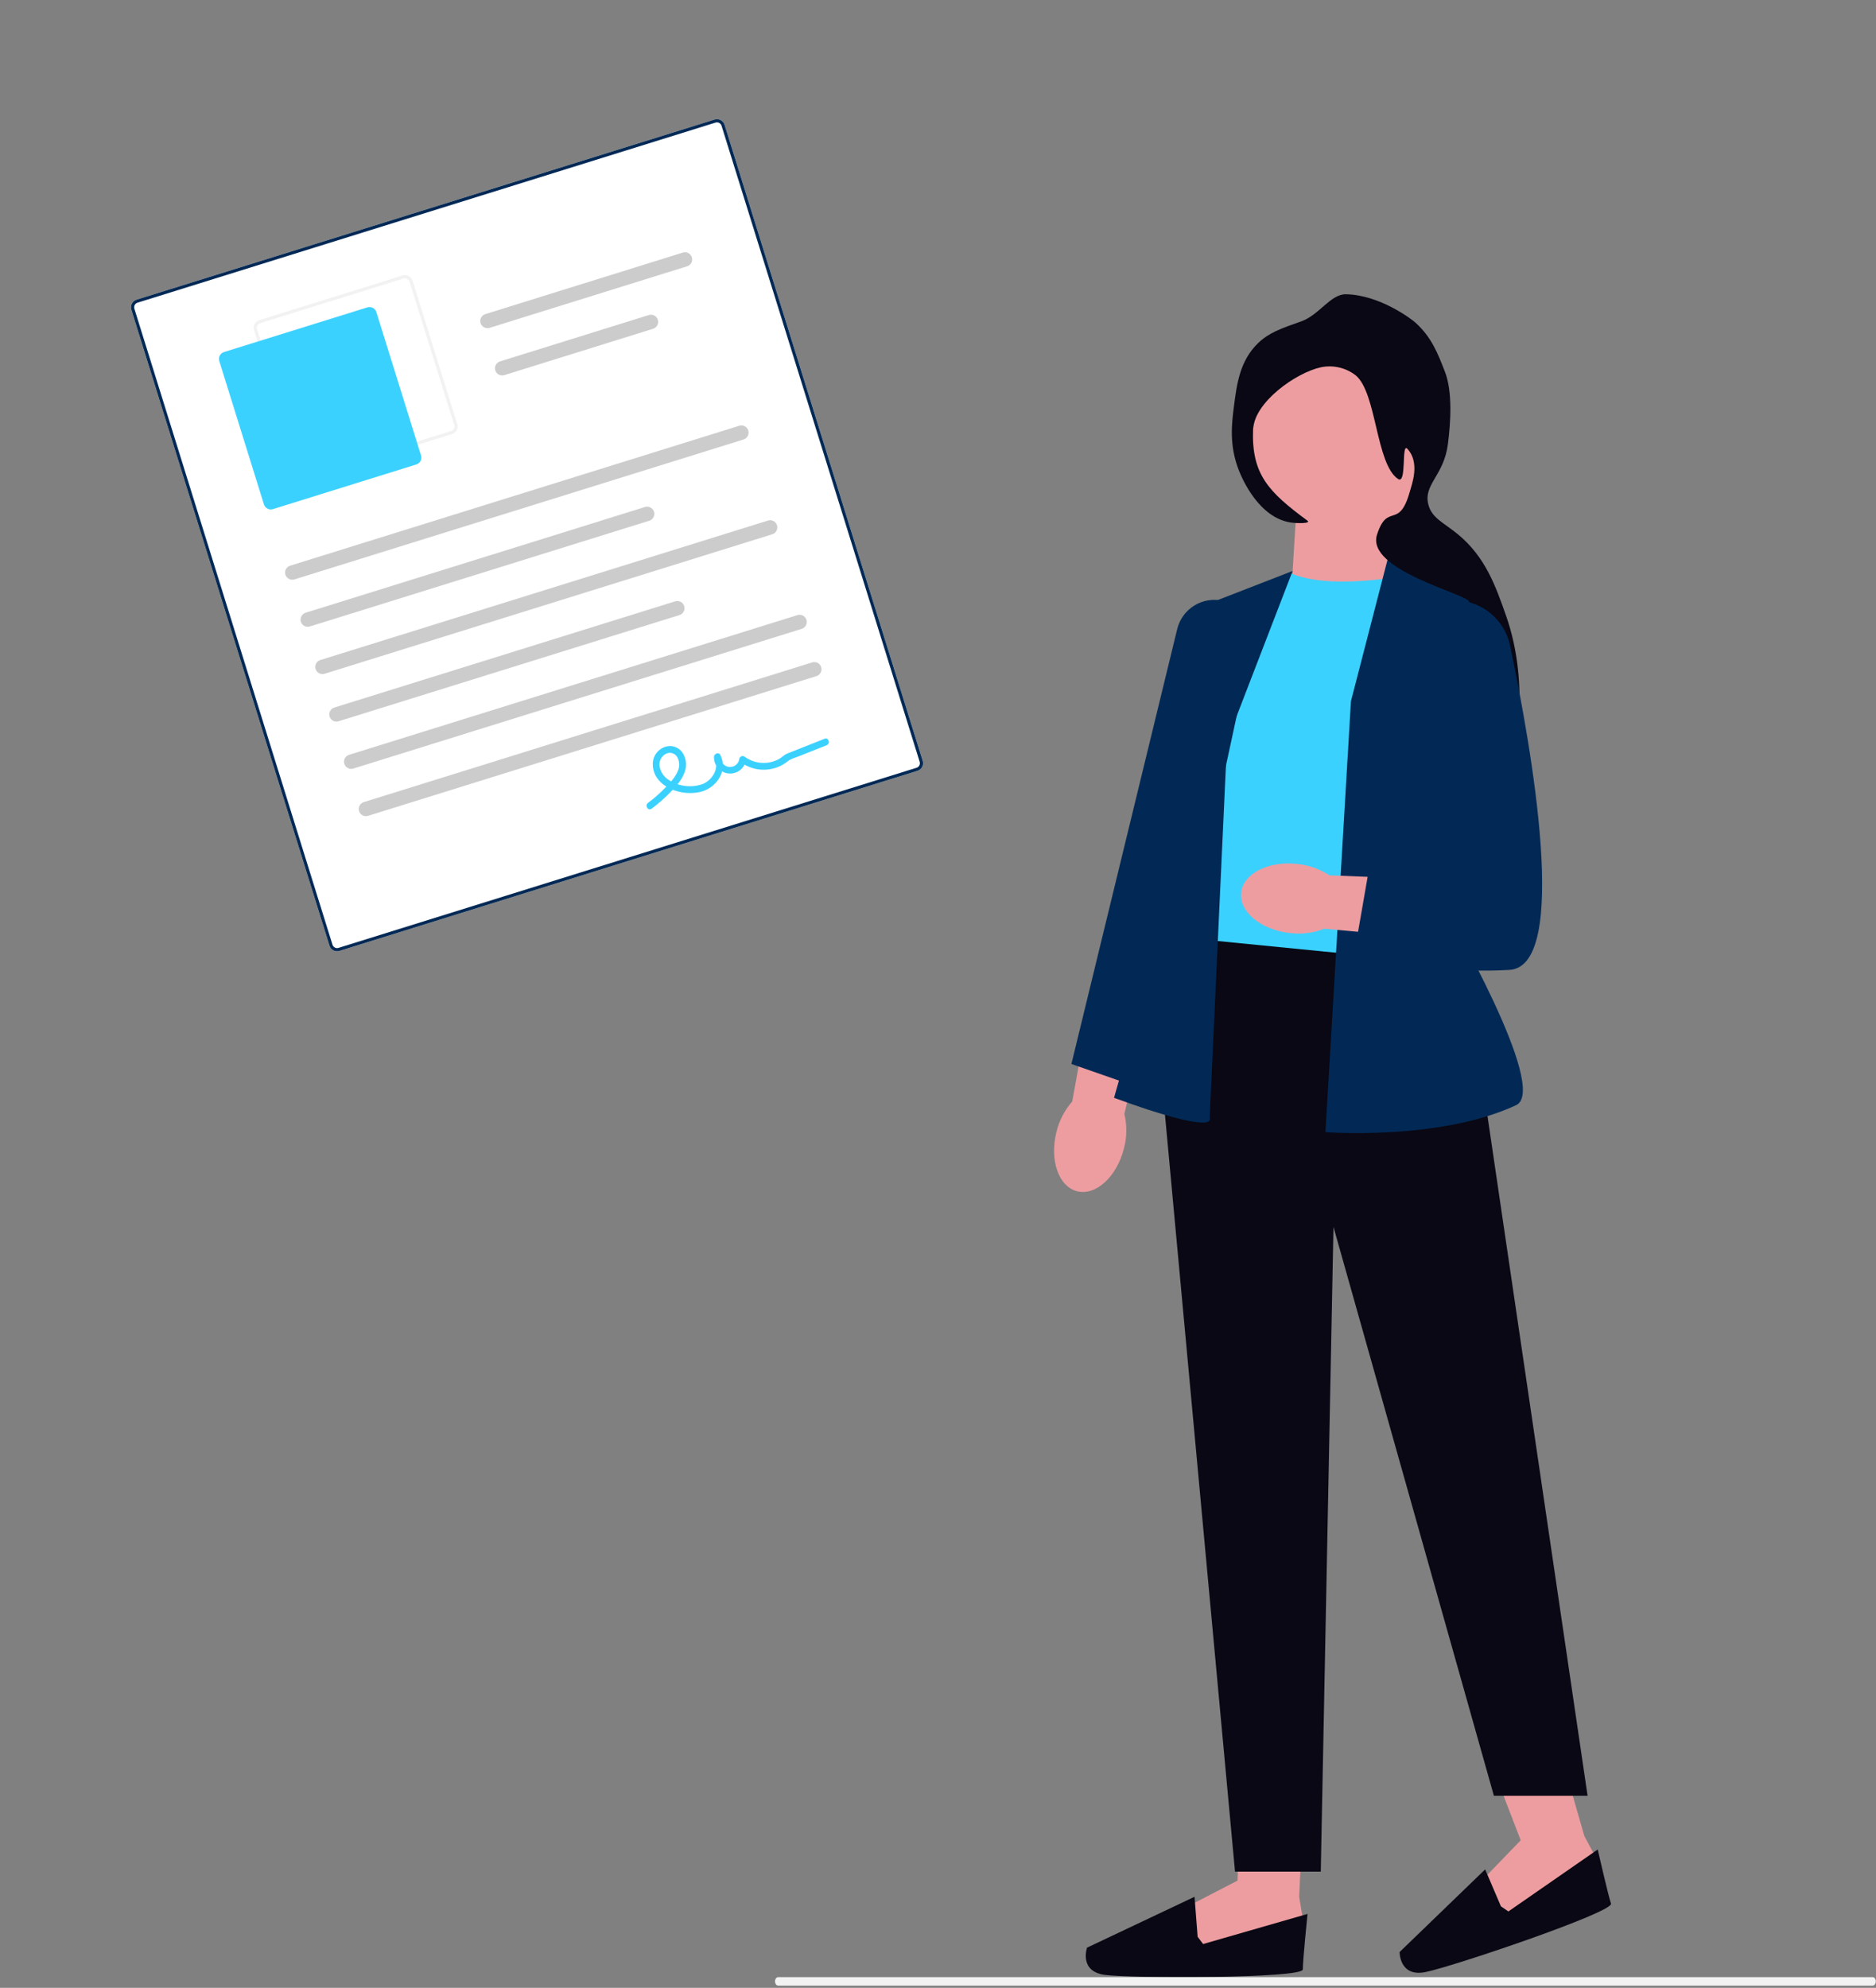 <svg xmlns="http://www.w3.org/2000/svg" width="756" height="801" viewBox="0 0 756 801" fill="none"><rect x="0" y="0" width="756" height="801" fill="#808080" stroke="none"/><g clip-path="url(#clip0_76_310)"><path d="M425.711 456.215C422.872 467.59 426.669 478.262 434.191 480.053C441.713 481.844 450.109 474.075 452.946 462.696C454.145 458.165 454.199 453.406 453.103 448.848L464.498 400.507L440.811 395.677L432.092 443.85C428.981 447.388 426.788 451.637 425.707 456.223L425.711 456.215Z" fill="#ED9DA0"></path><path d="M525.008 732.662L523.549 764.349L525.011 773.117L519.896 783.346L479.709 787.73L477.516 768.739L498.706 757.779L499.322 739.879L525.008 732.662Z" fill="#ED9DA0"></path><path d="M482.631 780.419L484.824 783.341L526.909 771.213C526.909 771.213 525.009 789.913 525.009 793.571C525.009 797.229 455.596 797.224 445.151 795.764C434.706 794.304 438.06 784.804 438.06 784.804L481.376 764.304L482.631 780.418V780.419Z" fill="#090814"></path><path d="M629.707 709.332L638.465 739.819L642.656 747.653L641.083 758.982L604.414 775.996L596.258 758.696L612.825 741.536L602.433 714.587L629.707 709.332Z" fill="#ED9DA0"></path><path d="M604.845 768.143L607.858 770.211L643.849 745.252C643.849 745.252 648.036 763.58 649.205 767.042C650.374 770.504 584.605 792.718 574.247 794.676C563.889 796.634 564.022 786.562 564.022 786.562L598.496 753.272L604.845 768.143Z" fill="#090814"></path><path d="M522.172 209.529L520.637 234.449L567.17 236.81L552.76 203.977L522.172 209.529Z" fill="#ED9DA0"></path><path d="M519.453 230.721C531.925 236.285 551.875 234.762 574.483 230.721L578.022 387.355C578.022 387.355 507.3 401.574 482.984 375.339L495.784 247.361L519.46 230.723L519.453 230.721Z" fill="#3BD1FF"></path><path d="M490.657 379.177L590.505 389.045L639.77 723.598H602.018L537.37 494.358L532.251 754.158H497.695L468.26 436.128L490.657 379.177Z" fill="#090814"></path><path d="M560.289 221.125L593.835 240.98C600.012 244.636 604.796 250.245 607.43 256.923C610.065 263.6 610.4 270.964 608.383 277.853L582.457 366.404C582.457 366.404 624.675 438.935 610.957 445.333C580.129 459.712 534.129 456.211 534.129 456.211L544.41 282.553L560.29 221.122L560.289 221.125Z" fill="#022955"></path><path d="M520.91 230.065L482.98 244.801L474.021 354.223L448.932 442.373C491.425 457.884 487.457 450.656 487.457 450.656L494.495 298.556L520.909 230.072L520.91 230.065Z" fill="#022955"></path><path d="M465.502 440.507L465.632 439.907L504.402 260.577C505.317 256.592 504.613 252.406 502.442 248.941C500.272 245.475 496.813 243.014 492.828 242.098C488.843 241.182 484.657 241.887 481.191 244.057C477.726 246.228 475.264 249.686 474.349 253.671L431.762 428.729L465.502 440.505V440.507Z" fill="#022955"></path><path d="M542.367 216.149C563.217 216.149 580.119 199.247 580.119 178.397C580.119 157.547 563.217 140.645 542.367 140.645C521.517 140.645 504.615 157.547 504.615 178.397C504.615 199.247 521.517 216.149 542.367 216.149Z" fill="#ED9DA0"></path><path d="M524.407 129.485C516.091 132.407 511.333 134.085 506.974 138.279C499.612 145.372 498.396 154.85 497.268 163.658C496.385 170.548 495.242 179.458 499.282 189.634C500.659 193.107 507.339 208.582 520.122 210.534C522.633 210.918 528.527 211.019 526.828 209.764C511.104 198.156 504.394 191.148 504.943 173.258C505.285 162.141 522.271 150.139 532.357 147.982C534.78 147.488 537.282 147.522 539.69 148.083C542.099 148.645 544.358 149.719 546.313 151.234C554.79 158.193 554.429 186.971 563.368 192.986C567.044 195.461 564.595 178.045 567.185 180.869C572.295 186.441 569.018 194.969 568.099 198.224C563.742 213.64 559.179 202.24 554.929 215.404C550.335 229.616 590.629 239.185 591.997 242.359C594.382 247.879 560.312 274.072 569.664 278.615C581.534 284.383 590.891 276.871 596.409 283.315C599.494 286.915 597.825 290.727 603.397 301.925C605.216 305.581 606.131 307.408 606.931 307.343C610.741 307.037 616.91 276.543 606.931 248.136C602.744 236.216 598.642 224.536 587.652 215.406C581.838 210.578 576.964 208.841 575.575 203.206C573.592 195.149 581.825 191.713 583.475 179.006C584.603 170.315 585.396 157.884 582.324 149.916C579.424 142.391 576.91 135.861 570.324 129.939C568.737 128.513 555.977 118.844 542.437 118.572C536.206 118.447 531.626 126.943 524.402 129.482L524.407 129.485Z" fill="#090814"></path><path d="M522.573 348.106C510.919 346.879 500.873 352.126 500.147 359.825C499.421 367.524 508.283 374.755 519.947 375.981C524.601 376.538 529.32 375.931 533.681 374.213L583.142 378.764L584.627 354.638L535.71 352.713C531.775 350.125 527.263 348.545 522.573 348.113V348.106Z" fill="#ED9DA0"></path><path d="M582.835 242.118C588.604 241.304 594.467 242.712 599.238 246.057C604.008 249.402 607.329 254.434 608.529 260.135C617.21 301.414 632.79 389.345 608.32 390.812C576.325 392.731 545.611 385.057 545.611 385.057L553.29 340.905L578.246 338.345L563.571 269.683C562.911 266.598 562.893 263.41 563.519 260.318C564.144 257.226 565.399 254.296 567.206 251.71C569.013 249.124 571.333 246.938 574.022 245.287C576.711 243.637 579.71 242.558 582.834 242.117L582.835 242.118Z" fill="#022955"></path><path d="M369.731 310.604L136.801 383.176C135.987 383.428 135.106 383.347 134.351 382.951C133.596 382.554 133.029 381.875 132.774 381.061L52.919 124.772C52.667 123.957 52.748 123.076 53.144 122.321C53.541 121.566 54.22 120.999 55.034 120.744L287.968 48.17C288.782 47.918 289.664 47.999 290.419 48.395C291.173 48.792 291.74 49.471 291.995 50.285L371.846 306.573C372.099 307.388 372.018 308.27 371.622 309.026C371.225 309.781 370.545 310.349 369.731 310.604Z" fill="white"></path><path d="M369.731 310.604L136.801 383.176C135.987 383.428 135.106 383.347 134.351 382.951C133.596 382.554 133.029 381.875 132.774 381.061L52.919 124.772C52.667 123.957 52.748 123.076 53.144 122.321C53.541 121.566 54.22 120.999 55.034 120.744L287.968 48.17C288.782 47.918 289.664 47.999 290.419 48.395C291.173 48.792 291.74 49.471 291.995 50.285L371.846 306.573C372.099 307.388 372.018 308.27 371.622 309.026C371.225 309.781 370.545 310.349 369.731 310.604ZM55.417 121.971C54.928 122.124 54.52 122.464 54.282 122.917C54.044 123.371 53.995 123.9 54.147 124.389L133.992 380.676C134.145 381.165 134.485 381.573 134.938 381.811C135.392 382.049 135.921 382.097 136.41 381.945L369.343 309.374C369.832 309.221 370.24 308.881 370.478 308.427C370.716 307.974 370.765 307.445 370.613 306.956L290.769 50.668C290.616 50.179 290.275 49.771 289.822 49.533C289.369 49.295 288.839 49.246 288.35 49.398L55.417 121.971Z" fill="#022955"></path><path d="M182.154 174.917L124.381 192.916C123.567 193.168 122.685 193.087 121.93 192.69C121.176 192.294 120.609 191.614 120.354 190.801L102.351 133.028C102.099 132.214 102.18 131.333 102.577 130.578C102.973 129.823 103.653 129.256 104.467 129.001L162.239 110.998C163.053 110.746 163.935 110.827 164.69 111.224C165.445 111.62 166.012 112.3 166.266 113.114L184.269 170.886C184.522 171.701 184.441 172.583 184.045 173.339C183.648 174.094 182.968 174.662 182.154 174.917ZM104.849 130.228C104.361 130.38 103.952 130.721 103.714 131.174C103.476 131.628 103.428 132.157 103.58 132.646L121.58 190.418C121.733 190.907 122.074 191.315 122.527 191.553C122.98 191.791 123.51 191.839 123.999 191.687L181.77 173.688C182.259 173.535 182.667 173.195 182.906 172.741C183.144 172.288 183.192 171.759 183.04 171.269L165.041 113.497C164.888 113.008 164.548 112.6 164.094 112.362C163.641 112.124 163.111 112.075 162.622 112.227L104.849 130.228Z" fill="#F2F2F2"></path><path d="M167.762 187.156L109.991 205.155C109.257 205.383 108.463 205.31 107.783 204.953C107.103 204.597 106.592 203.984 106.363 203.251L88.369 145.48C88.141 144.746 88.213 143.952 88.57 143.272C88.927 142.592 89.539 142.081 90.272 141.852L148.039 123.857C148.772 123.628 149.566 123.7 150.246 124.056C150.926 124.412 151.438 125.023 151.668 125.755L169.667 183.528C169.895 184.262 169.823 185.056 169.466 185.736C169.109 186.416 168.496 186.926 167.762 187.156Z" fill="#3BD1FF"></path><path d="M299.49 177.132L118.798 233.428C118.428 233.565 118.035 233.626 117.642 233.606C117.248 233.586 116.863 233.486 116.51 233.313C116.156 233.139 115.842 232.895 115.585 232.596C115.329 232.297 115.137 231.949 115.019 231.573C114.902 231.197 114.863 230.801 114.904 230.409C114.945 230.017 115.065 229.638 115.257 229.294C115.449 228.95 115.71 228.649 116.022 228.409C116.335 228.169 116.693 227.996 117.074 227.899L297.766 171.603C298.136 171.466 298.529 171.405 298.922 171.425C299.316 171.445 299.701 171.545 300.054 171.718C300.408 171.892 300.722 172.136 300.979 172.435C301.235 172.734 301.427 173.082 301.545 173.459C301.662 173.835 301.701 174.231 301.66 174.622C301.619 175.014 301.499 175.393 301.307 175.737C301.115 176.081 300.854 176.382 300.542 176.622C300.229 176.862 299.871 177.035 299.49 177.132Z" fill="#CCCCCC"></path><path d="M261.79 209.78L124.731 252.478C124.012 252.662 123.248 252.563 122.599 252.201C121.951 251.839 121.465 251.241 121.244 250.532C121.023 249.822 121.083 249.055 121.411 248.388C121.739 247.722 122.31 247.206 123.007 246.948L260.063 204.25C260.783 204.066 261.546 204.165 262.195 204.527C262.844 204.889 263.329 205.487 263.55 206.196C263.772 206.906 263.712 207.673 263.384 208.34C263.056 209.006 262.484 209.522 261.787 209.78L261.79 209.78Z" fill="#CCCCCC"></path><path d="M277.045 107.258L197.148 132.149C196.429 132.332 195.666 132.232 195.019 131.869C194.371 131.507 193.887 130.91 193.666 130.201C193.445 129.493 193.504 128.726 193.831 128.06C194.159 127.394 194.729 126.878 195.425 126.62L275.322 101.729C276.041 101.546 276.803 101.646 277.451 102.009C278.099 102.371 278.583 102.968 278.804 103.677C279.025 104.385 278.966 105.152 278.638 105.818C278.311 106.484 277.741 107 277.045 107.258Z" fill="#CCCCCC"></path><path d="M263.041 132.524L203.084 151.202C202.364 151.386 201.601 151.287 200.952 150.925C200.303 150.563 199.818 149.965 199.597 149.256C199.375 148.546 199.435 147.779 199.763 147.112C200.091 146.445 200.663 145.93 201.36 145.672L261.318 126.994C261.687 126.857 262.08 126.797 262.474 126.817C262.867 126.836 263.252 126.936 263.606 127.11C263.96 127.283 264.274 127.527 264.53 127.826C264.786 128.126 264.979 128.474 265.096 128.85C265.213 129.226 265.253 129.622 265.212 130.014C265.171 130.405 265.051 130.785 264.858 131.129C264.666 131.472 264.406 131.773 264.093 132.013C263.781 132.253 263.423 132.427 263.041 132.524Z" fill="#CCCCCC"></path><path d="M311.36 215.236L130.668 271.532C129.948 271.715 129.186 271.615 128.538 271.252C127.891 270.89 127.406 270.293 127.186 269.584C126.965 268.875 127.024 268.109 127.351 267.443C127.678 266.776 128.249 266.261 128.945 266.003L309.637 209.707C310.356 209.524 311.118 209.624 311.766 209.986C312.414 210.349 312.898 210.946 313.119 211.655C313.34 212.363 313.28 213.13 312.953 213.796C312.626 214.462 312.056 214.978 311.36 215.236Z" fill="#CCCCCC"></path><path d="M273.663 247.885L136.604 290.582C136.235 290.72 135.841 290.78 135.448 290.76C135.055 290.74 134.669 290.64 134.316 290.467C133.962 290.293 133.648 290.049 133.392 289.75C133.135 289.451 132.943 289.103 132.826 288.727C132.708 288.351 132.669 287.955 132.71 287.563C132.751 287.171 132.871 286.792 133.063 286.448C133.256 286.104 133.516 285.803 133.828 285.564C134.141 285.324 134.499 285.15 134.881 285.053L271.935 242.354C272.305 242.218 272.698 242.158 273.09 242.178C273.483 242.199 273.868 242.299 274.221 242.472C274.574 242.646 274.888 242.89 275.144 243.189C275.4 243.488 275.592 243.835 275.71 244.211C275.827 244.587 275.866 244.982 275.826 245.374C275.785 245.765 275.665 246.144 275.473 246.488C275.282 246.831 275.022 247.132 274.71 247.372C274.398 247.612 274.041 247.786 273.66 247.884L273.663 247.885Z" fill="#CCCCCC"></path><path d="M323.232 253.341L142.54 309.637C142.171 309.774 141.777 309.835 141.384 309.815C140.991 309.795 140.605 309.695 140.252 309.522C139.898 309.348 139.584 309.104 139.328 308.805C139.071 308.506 138.879 308.157 138.762 307.781C138.644 307.405 138.605 307.009 138.646 306.618C138.687 306.226 138.807 305.847 138.999 305.503C139.192 305.159 139.452 304.858 139.764 304.618C140.077 304.378 140.435 304.205 140.817 304.108L321.509 247.812C322.228 247.629 322.99 247.729 323.638 248.092C324.286 248.454 324.77 249.051 324.991 249.76C325.212 250.468 325.153 251.235 324.825 251.901C324.498 252.567 323.928 253.083 323.232 253.341Z" fill="#CCCCCC"></path><path d="M329.169 272.394L148.477 328.69C148.108 328.827 147.715 328.887 147.322 328.868C146.928 328.848 146.543 328.748 146.189 328.574C145.836 328.401 145.521 328.157 145.265 327.858C145.009 327.558 144.816 327.21 144.699 326.834C144.582 326.458 144.543 326.062 144.583 325.67C144.624 325.279 144.745 324.899 144.937 324.556C145.129 324.212 145.389 323.911 145.702 323.671C146.014 323.431 146.372 323.257 146.754 323.16L327.446 266.864C328.166 266.682 328.928 266.782 329.576 267.144C330.223 267.507 330.708 268.104 330.928 268.812C331.149 269.521 331.09 270.287 330.763 270.954C330.436 271.62 329.865 272.135 329.169 272.394Z" fill="#CCCCCC"></path><path d="M262.597 325.858C265.411 323.764 268.045 321.439 270.472 318.907C272.652 316.621 274.845 314.145 275.908 311.12C276.39 309.838 276.563 308.46 276.413 307.099C276.262 305.738 275.793 304.431 275.042 303.286C274.309 302.212 273.253 301.4 272.027 300.966C270.802 300.533 269.47 300.5 268.225 300.874C266.963 301.255 265.828 301.971 264.94 302.945C264.053 303.919 263.445 305.115 263.181 306.406C262.946 307.84 263.037 309.309 263.448 310.703C263.86 312.096 264.581 313.379 265.557 314.456C269.476 318.952 276.866 320.47 282.481 319.034C288.807 317.416 293.489 310.444 290.26 304.185C289.587 302.884 287.771 303.745 287.73 304.974C287.673 306.619 288.242 308.224 289.323 309.466C290.403 310.708 291.915 311.494 293.552 311.665C295.19 311.835 296.831 311.378 298.144 310.386C299.458 309.394 300.346 307.94 300.629 306.319L298.364 307.027C300.56 308.675 303.151 309.716 305.877 310.045C308.603 310.374 311.368 309.979 313.893 308.9C315.141 308.371 316.308 307.668 317.361 306.814C318.629 305.765 320.462 305.321 322.002 304.709L333.103 300.304C334.736 299.655 333.932 297.029 332.286 297.681L322.231 301.67C320.559 302.334 318.878 302.984 317.207 303.664C316.013 304.15 315.114 305.171 313.98 305.813C311.844 306.996 309.415 307.548 306.977 307.403C304.539 307.258 302.193 306.423 300.212 304.995C300.032 304.838 299.816 304.729 299.583 304.68C299.349 304.63 299.107 304.642 298.88 304.713C298.652 304.784 298.447 304.913 298.283 305.086C298.12 305.259 298.004 305.472 297.946 305.703C297.838 306.695 297.34 307.602 296.562 308.227C295.785 308.851 294.791 309.141 293.799 309.032C292.808 308.924 291.9 308.426 291.276 307.648C290.652 306.871 290.362 305.877 290.47 304.886L287.948 305.667C290.032 309.705 286.93 314.443 283.111 315.948C280.863 316.728 278.467 316.983 276.105 316.694C273.743 316.405 271.479 315.579 269.486 314.279C268.547 313.692 267.739 312.919 267.112 312.006C266.486 311.093 266.054 310.061 265.845 308.974C265.645 307.989 265.759 306.966 266.171 306.05C266.584 305.134 267.273 304.37 268.143 303.866C268.903 303.397 269.816 303.242 270.688 303.434C271.561 303.625 272.324 304.149 272.818 304.893C273.345 305.755 273.651 306.733 273.71 307.741C273.77 308.749 273.58 309.756 273.159 310.674C272.111 313.256 270.057 315.387 268.15 317.358C265.973 319.604 263.62 321.673 261.113 323.544C259.707 324.596 261.177 326.918 262.598 325.855L262.597 325.858Z" fill="#3BD1FF"></path><path d="M754.667 800.102H313.588C312.893 800.102 312.33 799.335 312.33 798.389C312.33 797.443 312.893 796.676 313.588 796.676H754.667C755.362 796.676 755.925 797.443 755.925 798.389C755.925 799.335 755.362 800.102 754.667 800.102Z" fill="#F2F2F2"></path></g><defs><clipPath id="clip0_76_310"><rect width="755.925" height="800.102" fill="white"></rect></clipPath></defs></svg>
